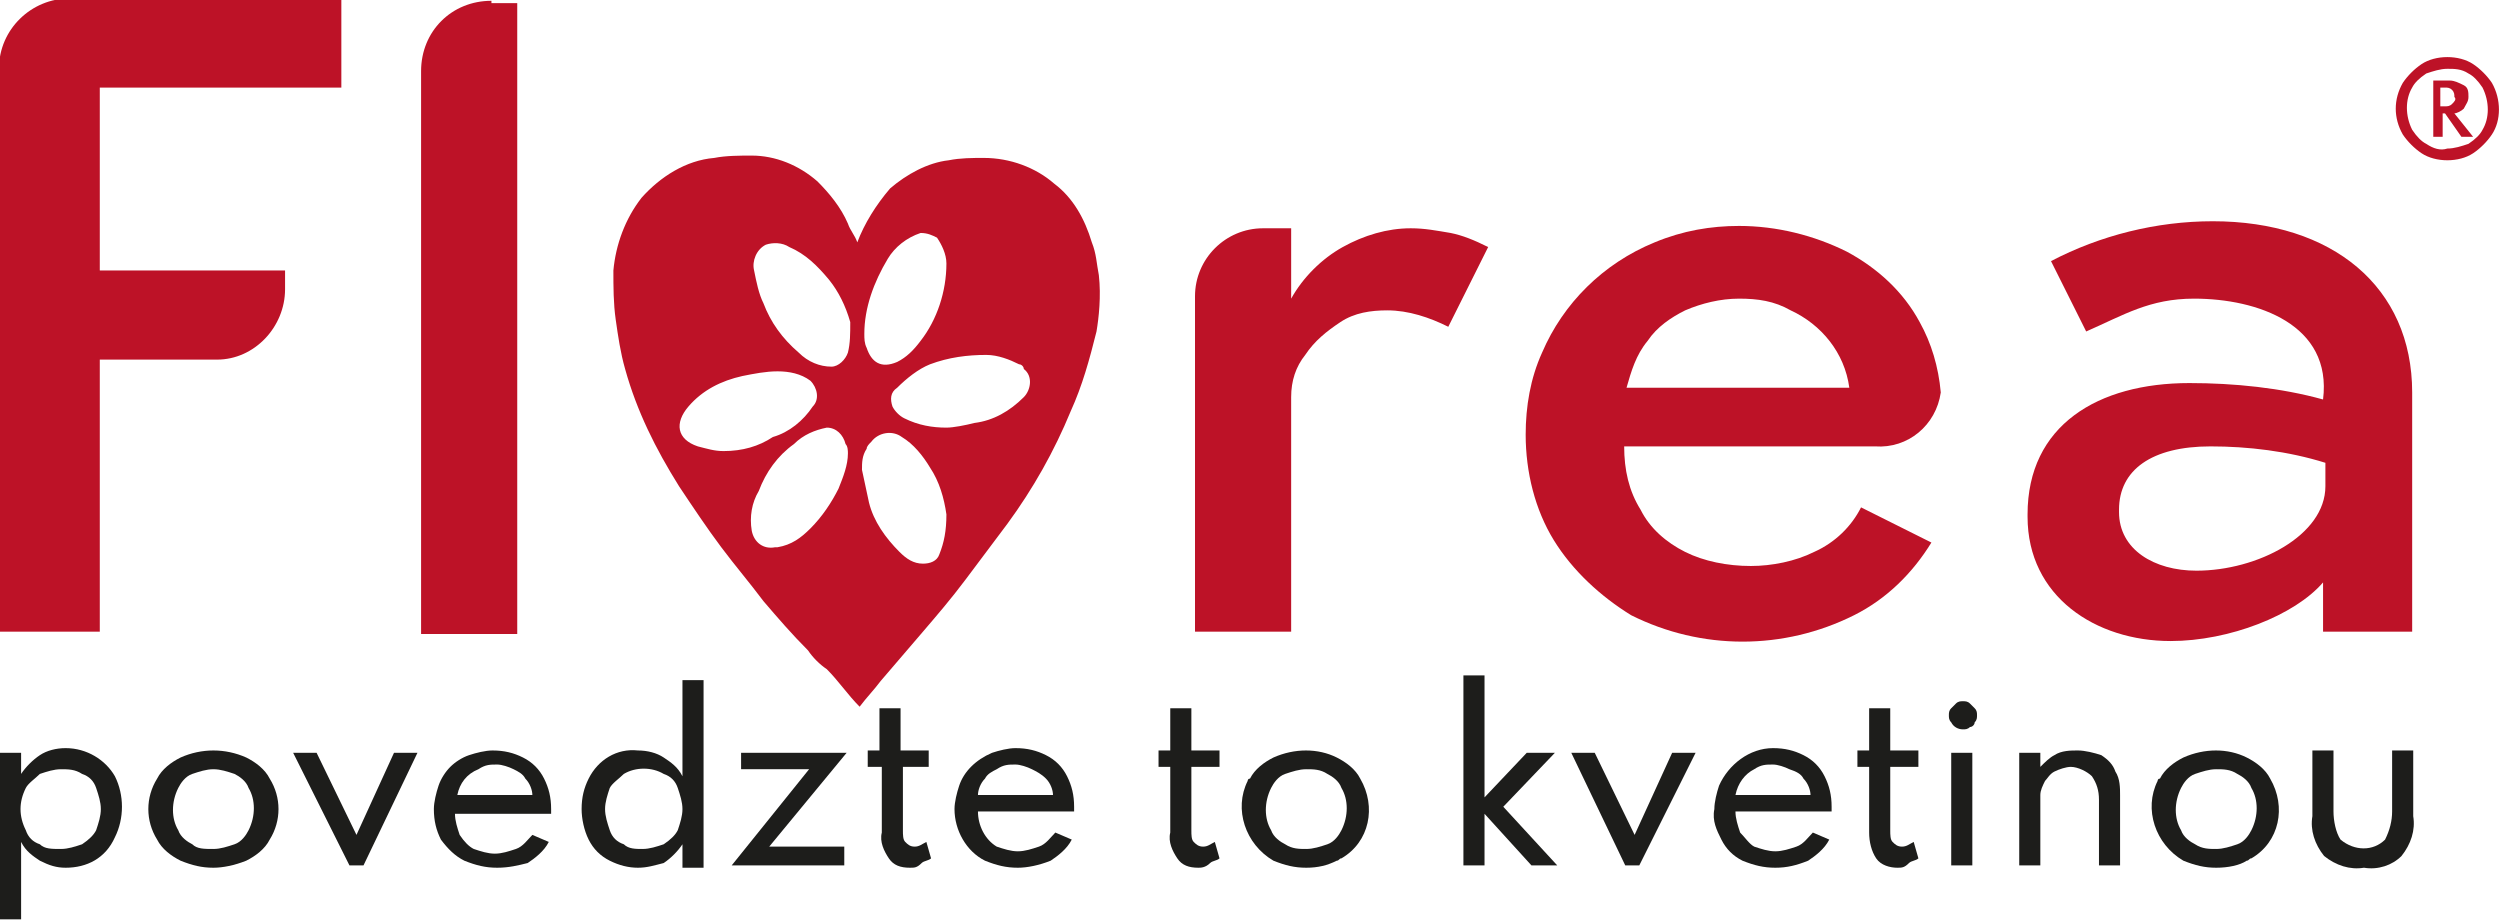 <?xml version="1.0" encoding="utf-8"?>
<!-- Generator: Adobe Illustrator 22.0.0, SVG Export Plug-In . SVG Version: 6.00 Build 0)  -->
<svg version="1.1" id="Layer_1" xmlns="http://www.w3.org/2000/svg" xmlns:xlink="http://www.w3.org/1999/xlink" x="0px" y="0px"
	 viewBox="0 0 106.6 39.3" style="enable-background:new 0 0 106.6 39.3;" xml:space="preserve">
<style type="text/css">
	.st0{fill:#BD1227;}
	.st1{fill:none;stroke:#161615;stroke-miterlimit:10;}
	.st2{fill:#1D1D1B;}
</style>
<g id="florea_slogan_dole" transform="translate(-369.345 -268.266)">
	<g id="Group_572">
		<g id="Group_571">
			<path id="Path_472" class="st0" d="M473.7,275.1c-0.4,0-0.8-0.1-1.1-0.3c-0.3-0.2-0.6-0.5-0.8-0.8c-0.4-0.7-0.4-1.5,0-2.2
				c0.2-0.3,0.5-0.6,0.8-0.8c0.3-0.2,0.7-0.3,1.1-0.3c0.4,0,0.8,0.1,1.1,0.3c0.3,0.2,0.6,0.5,0.8,0.8c0.4,0.7,0.4,1.6,0,2.2
				c-0.2,0.3-0.5,0.6-0.8,0.8C474.5,275,474.1,275.1,473.7,275.1z M473.7,274.6c0.3,0,0.6-0.1,0.9-0.2c0.3-0.2,0.5-0.4,0.6-0.6
				c0.3-0.5,0.3-1.2,0-1.8c-0.2-0.3-0.4-0.5-0.6-0.6c-0.3-0.2-0.6-0.2-0.9-0.2c-0.3,0-0.6,0.1-0.9,0.2c-0.3,0.2-0.5,0.4-0.6,0.6
				c-0.3,0.5-0.3,1.2,0,1.8c0.2,0.3,0.4,0.5,0.6,0.6C473.1,274.6,473.4,274.7,473.7,274.6z M473.1,274.1v-2.4h0.7
				c0.2,0,0.4,0.1,0.6,0.2c0.2,0.1,0.2,0.3,0.2,0.5c0,0.2-0.1,0.3-0.2,0.5c-0.1,0.1-0.3,0.2-0.4,0.2l0.8,1h-0.5l-0.7-1h-0.1v1H473.1
				z M473.4,272.8h0.2c0.1,0,0.2,0,0.3-0.1c0.1-0.1,0.2-0.2,0.1-0.3c0-0.1,0-0.2-0.1-0.3c-0.1-0.1-0.2-0.1-0.3-0.1h-0.2L473.4,272.8
				z"/>
		</g>
		<path id="Path_473" class="st0" d="M390.3,268.3C390.3,268.3,390.3,268.3,390.3,268.3c-1.7,0-3,1.3-3,3c0,0,0,0,0,0c0,0,0,0,0,0.1
			v23.9h4.1v-26.9H390.3z"/>
		<path id="Path_474" class="st0" d="M446.7,291.8c-0.8,0.4-1.8,0.6-2.7,0.6c-1,0-2-0.2-2.8-0.6c-0.8-0.4-1.5-1-1.9-1.8
			c-0.5-0.8-0.7-1.7-0.7-2.7h10.7c0,0,0,0,0,0c1.4,0.1,2.6-0.9,2.8-2.3c-0.1-1.1-0.4-2.1-0.9-3c-0.7-1.3-1.8-2.3-3.1-3
			c-1.4-0.7-3-1.1-4.6-1.1c-1.2,0-2.4,0.2-3.6,0.7c-2.2,0.9-3.9,2.6-4.8,4.7c-0.5,1.1-0.7,2.3-0.7,3.5c0,1.6,0.4,3.2,1.2,4.5
			c0.8,1.3,2,2.4,3.3,3.2c3,1.5,6.5,1.5,9.5,0c1.4-0.7,2.5-1.8,3.3-3.1l-3-1.5C448.3,290.7,447.6,291.4,446.7,291.8z M439.6,282.8
			c0.4-0.6,1-1,1.6-1.3c0.7-0.3,1.5-0.5,2.3-0.5c0.8,0,1.5,0.1,2.2,0.5c1.3,0.6,2.3,1.8,2.5,3.3h-9.5
			C438.9,284.1,439.1,283.4,439.6,282.8z"/>
		<path id="Path_475" class="st0" d="M431.2,278.2c-0.6-0.1-1.1-0.2-1.7-0.2c-1,0-2,0.3-2.9,0.8c-0.9,0.5-1.7,1.3-2.2,2.2v-3h-1.2
			c-1.6,0-2.9,1.3-2.9,2.9c0,0,0,0.5,0,0.5v13.8h4.1v-10c0-0.7,0.2-1.3,0.6-1.8c0.4-0.6,0.9-1,1.5-1.4c0.6-0.4,1.3-0.5,2-0.5
			c0.9,0,1.8,0.3,2.6,0.7l1.7-3.4C432.2,278.5,431.7,278.3,431.2,278.2z"/>
		<path id="Path_476" class="st0" d="M381.5,280.6C381.5,280.6,381.5,280.6,381.5,280.6l0-0.8h-7.9V272h10.3v-3.8h-11.6
			c-1.6,0-3,1.3-3,3c0,0,0,0,0,0v24h4.3v-11.6h5C380.2,283.6,381.5,282.2,381.5,280.6z"/>
		<path id="Path_477" class="st0" d="M405.9,298.6L405.9,298.6z"/>
		<path id="Path_478" class="st0" d="M416.2,280c-0.1-0.5-0.1-0.9-0.3-1.4c-0.3-1-0.8-1.9-1.6-2.5c-0.8-0.7-1.9-1.1-3-1.1
			c-0.5,0-1,0-1.5,0.1c-0.9,0.1-1.8,0.6-2.5,1.2c-0.6,0.7-1.1,1.5-1.4,2.3c-0.1-0.3-0.3-0.5-0.4-0.8c-0.3-0.7-0.8-1.3-1.3-1.8
			c-0.8-0.7-1.8-1.1-2.8-1.1c-0.5,0-1.1,0-1.6,0.1c-1.2,0.1-2.3,0.8-3.1,1.7c-0.7,0.9-1.1,2-1.2,3.1c0,0.7,0,1.4,0.1,2.1
			c0.1,0.7,0.2,1.4,0.4,2.1c0.5,1.8,1.3,3.4,2.3,5c0.6,0.9,1.2,1.8,1.8,2.6c0.6,0.8,1.2,1.5,1.8,2.3c0.6,0.7,1.2,1.4,1.9,2.1
			c0.2,0.3,0.5,0.6,0.8,0.8c0.5,0.5,0.9,1.1,1.4,1.6c0.3-0.4,0.6-0.7,0.9-1.1c0.6-0.7,1.2-1.4,1.8-2.1c0.6-0.7,1.2-1.4,1.8-2.2
			c0.6-0.8,1.2-1.6,1.8-2.4c1.1-1.5,2-3.1,2.7-4.8c0.5-1.1,0.8-2.2,1.1-3.4C416.2,281.8,416.3,280.9,416.2,280z M400.2,287.5
			c-0.4,0-0.7-0.1-1.1-0.2c-0.9-0.3-1-1-0.4-1.7c0.6-0.7,1.4-1.1,2.3-1.3c0.5-0.1,1-0.2,1.5-0.2c0.5,0,1,0.1,1.4,0.4
			c0.3,0.3,0.4,0.8,0.1,1.1c-0.4,0.6-1,1.1-1.7,1.3C401.7,287.3,401,287.5,400.2,287.5L400.2,287.5z M405.5,287.6
			c0,0.5-0.2,1-0.4,1.5c-0.3,0.6-0.7,1.2-1.2,1.7c-0.4,0.4-0.8,0.7-1.4,0.8c0,0-0.1,0-0.1,0c-0.5,0.1-0.9-0.2-1-0.7c0,0,0,0,0,0
			c-0.1-0.6,0-1.2,0.3-1.7c0.3-0.8,0.8-1.5,1.5-2c0.4-0.4,0.9-0.6,1.4-0.7c0.4,0,0.7,0.3,0.8,0.7
			C405.5,287.3,405.5,287.5,405.5,287.6L405.5,287.6z M405.5,283.3c-0.1,0.3-0.4,0.6-0.7,0.6l0,0c-0.5,0-1-0.2-1.4-0.6
			c-0.7-0.6-1.2-1.3-1.5-2.1c-0.2-0.4-0.3-0.9-0.4-1.4c-0.1-0.4,0.1-0.9,0.5-1.1c0.3-0.1,0.7-0.1,1,0.1c0.7,0.3,1.2,0.8,1.7,1.4
			c0.4,0.5,0.7,1.1,0.9,1.8C405.6,282.5,405.6,282.9,405.5,283.3L405.5,283.3z M406.2,282.5L406.2,282.5c0-1.1,0.4-2.2,1-3.2
			c0.3-0.5,0.8-0.9,1.4-1.1c0.3,0,0.5,0.1,0.7,0.2c0.2,0.3,0.4,0.7,0.4,1.1c0,1.2-0.4,2.4-1.1,3.3c-0.3,0.4-0.6,0.7-1,0.9
			c-0.7,0.3-1.1,0-1.3-0.6C406.2,282.9,406.2,282.7,406.2,282.5L406.2,282.5z M409.4,291.9c-0.1,0.3-0.4,0.4-0.7,0.4l0,0
			c-0.4,0-0.7-0.2-1-0.5c-0.6-0.6-1.1-1.3-1.3-2.1c-0.1-0.5-0.2-0.9-0.3-1.4c0-0.3,0-0.6,0.2-0.9c0-0.1,0.1-0.2,0.2-0.3
			c0.3-0.4,0.9-0.5,1.3-0.2c0.5,0.3,0.9,0.8,1.2,1.3c0.4,0.6,0.6,1.3,0.7,2C409.7,290.9,409.6,291.4,409.4,291.9L409.4,291.9z
			 M413,285.2c-0.6,0.6-1.3,1-2.1,1.1c-0.4,0.1-0.9,0.2-1.2,0.2l0,0c-0.6,0-1.2-0.1-1.8-0.4c-0.2-0.1-0.4-0.3-0.5-0.5
			c-0.1-0.3-0.1-0.6,0.2-0.8c0.4-0.4,0.9-0.8,1.4-1c0.8-0.3,1.6-0.4,2.4-0.4c0.5,0,1,0.2,1.4,0.4c0.1,0,0.2,0.1,0.2,0.2
			C413.4,284.3,413.3,284.9,413,285.2C413,285.2,413,285.2,413,285.2L413,285.2z"/>
		<path id="Path_479" class="st0" d="M468.4,295.2v-2.1c-1.2,1.4-4,2.5-6.5,2.5c-3.2,0-6.1-1.9-6.1-5.3v-0.1c0-3.8,3-5.6,6.9-5.6
			c1.9,0,3.9,0.2,5.7,0.7l0,0c0.4-3.2-2.8-4.3-5.5-4.3c-1.9,0-3,0.7-4.6,1.4l-1.5-3c2.1-1.1,4.5-1.7,6.9-1.7c5.1,0,8.5,2.8,8.5,7.3
			v10.2L468.4,295.2z M468.5,288c-1.6-0.5-3.3-0.7-4.9-0.7c-2.5,0-3.9,1-3.9,2.7v0.1c0,1.6,1.5,2.5,3.3,2.5c2.6,0,5.5-1.5,5.5-3.6
			V288z"/>
		<path id="Path_480" class="st1" d="M452.6,272.8"/>
		<path id="Path_481" class="st1" d="M457.8,283.8"/>
	</g>
</g>
<g>
	<path class="st2" d="M0,39.3v-7.2h0.9V33c0.2-0.3,0.5-0.6,0.8-0.8C2,32,2.4,31.9,2.8,31.9c0.9,0,1.7,0.5,2.1,1.2
		c0.4,0.8,0.4,1.8,0,2.6C4.5,36.6,3.7,37,2.8,37c-0.4,0-0.7-0.1-1.1-0.3c-0.3-0.2-0.6-0.4-0.8-0.8v3.3H0z M2.6,36.2
		c0.3,0,0.6-0.1,0.9-0.2c0.3-0.2,0.5-0.4,0.6-0.6c0.1-0.3,0.2-0.6,0.2-0.9c0-0.3-0.1-0.6-0.2-0.9c-0.1-0.3-0.3-0.5-0.6-0.6
		c-0.3-0.2-0.6-0.2-0.9-0.2c-0.3,0-0.6,0.1-0.9,0.2c-0.2,0.2-0.5,0.4-0.6,0.6c-0.3,0.6-0.3,1.2,0,1.8c0.1,0.3,0.3,0.5,0.6,0.6
		C1.9,36.2,2.2,36.2,2.6,36.2"/>
	<path class="st2" d="M9.1,37c-0.5,0-0.9-0.1-1.4-0.3c-0.4-0.2-0.8-0.5-1-0.9c-0.5-0.8-0.5-1.8,0-2.6c0.2-0.4,0.6-0.7,1-0.9
		c0.9-0.4,1.9-0.4,2.8,0c0.4,0.2,0.8,0.5,1,0.9c0.5,0.8,0.5,1.8,0,2.6c-0.2,0.4-0.6,0.7-1,0.9C10,36.9,9.5,37,9.1,37 M9.1,36.2
		c0.3,0,0.6-0.1,0.9-0.2c0.3-0.1,0.5-0.4,0.6-0.6c0.3-0.6,0.3-1.3,0-1.8c-0.1-0.3-0.4-0.5-0.6-0.6c-0.3-0.1-0.6-0.2-0.9-0.2
		c-0.3,0-0.6,0.1-0.9,0.2c-0.3,0.1-0.5,0.4-0.6,0.6c-0.3,0.6-0.3,1.3,0,1.8c0.1,0.3,0.4,0.5,0.6,0.6C8.4,36.2,8.7,36.2,9.1,36.2"/>
	<polygon class="st2" points="14.9,36.9 12.5,32.1 13.5,32.1 15.2,35.6 16.8,32.1 17.8,32.1 15.5,36.9 	"/>
	<path class="st2" d="M21.2,37c-0.5,0-0.9-0.1-1.4-0.3c-0.4-0.2-0.7-0.5-1-0.9c-0.2-0.4-0.3-0.8-0.3-1.3c0-0.3,0.1-0.7,0.2-1
		c0.1-0.3,0.3-0.6,0.5-0.8c0.2-0.2,0.5-0.4,0.8-0.5c0.3-0.1,0.7-0.2,1-0.2c0.5,0,0.9,0.1,1.3,0.3c0.4,0.2,0.7,0.5,0.9,0.9
		c0.2,0.4,0.3,0.8,0.3,1.3v0.1c0,0,0,0.1,0,0.1h-4.1c0,0.3,0.1,0.6,0.2,0.9c0.2,0.3,0.4,0.5,0.6,0.6c0.3,0.1,0.6,0.2,0.9,0.2
		c0.3,0,0.6-0.1,0.9-0.2c0.3-0.1,0.5-0.4,0.7-0.6l0.7,0.3c-0.2,0.4-0.6,0.7-0.9,0.9C22.1,36.9,21.7,37,21.2,37 M19.5,33.9h3.2
		c0-0.2-0.1-0.5-0.3-0.7c-0.1-0.2-0.3-0.3-0.5-0.4c-0.2-0.1-0.5-0.2-0.7-0.2c-0.3,0-0.5,0-0.8,0.2C19.9,33,19.6,33.4,19.5,33.9"/>
	<path class="st2" d="M27.2,37c-0.4,0-0.8-0.1-1.2-0.3c-0.4-0.2-0.7-0.5-0.9-0.9c-0.2-0.4-0.3-0.9-0.3-1.3c0-0.5,0.1-0.9,0.3-1.3
		c0.4-0.8,1.2-1.3,2.1-1.2c0.4,0,0.8,0.1,1.1,0.3c0.3,0.2,0.6,0.4,0.8,0.8v-4.1H30v8h-0.9V36c-0.2,0.3-0.5,0.6-0.8,0.8
		C27.9,36.9,27.6,37,27.2,37 M27.4,36.2c0.3,0,0.6-0.1,0.9-0.2c0.3-0.2,0.5-0.4,0.6-0.6c0.1-0.3,0.2-0.6,0.2-0.9
		c0-0.3-0.1-0.6-0.2-0.9c-0.1-0.3-0.3-0.5-0.6-0.6c-0.5-0.3-1.2-0.3-1.7,0c-0.2,0.2-0.5,0.4-0.6,0.6c-0.1,0.3-0.2,0.6-0.2,0.9
		c0,0.3,0.1,0.6,0.2,0.9c0.1,0.3,0.3,0.5,0.6,0.6C26.8,36.2,27.1,36.2,27.4,36.2"/>
	<polygon class="st2" points="31.2,36.9 34.5,32.8 31.6,32.8 31.6,32.1 36.1,32.1 32.8,36.1 36,36.1 36,36.9 	"/>
	<path class="st2" d="M38.8,37c-0.4,0-0.7-0.1-0.9-0.4c-0.2-0.3-0.4-0.7-0.3-1.1v-2.8H37v-0.7h0.5v-1.8h0.9v1.8h1.2v0.7h-1.1v2.7
		c0,0.2,0,0.4,0.1,0.5c0.1,0.1,0.2,0.2,0.4,0.2c0.2,0,0.3-0.1,0.5-0.2l0.2,0.7c-0.1,0.1-0.3,0.1-0.4,0.2C39.1,37,39,37,38.8,37"/>
	<path class="st2" d="M43.4,37c-0.5,0-0.9-0.1-1.4-0.3c-0.8-0.4-1.3-1.3-1.3-2.2c0-0.3,0.1-0.7,0.2-1c0.2-0.6,0.7-1.1,1.4-1.4
		c0.3-0.1,0.7-0.2,1-0.2c0.5,0,0.9,0.1,1.3,0.3c0.4,0.2,0.7,0.5,0.9,0.9c0.2,0.4,0.3,0.8,0.3,1.3c0,0,0,0.1,0,0.1c0,0,0,0.1,0,0.1
		h-4.1c0,0.6,0.3,1.2,0.8,1.5c0.3,0.1,0.6,0.2,0.9,0.2c0.3,0,0.6-0.1,0.9-0.2c0.3-0.1,0.5-0.4,0.7-0.6l0.7,0.3
		c-0.2,0.4-0.6,0.7-0.9,0.9C44.3,36.9,43.8,37,43.4,37 M41.7,33.9h3.2c0-0.2-0.1-0.5-0.3-0.7c-0.2-0.2-0.4-0.3-0.6-0.4
		c-0.2-0.1-0.5-0.2-0.7-0.2c-0.3,0-0.5,0-0.8,0.2c-0.2,0.1-0.4,0.2-0.5,0.4C41.8,33.4,41.7,33.7,41.7,33.9"/>
	<path class="st2" d="M51.1,37c-0.4,0-0.7-0.1-0.9-0.4c-0.2-0.3-0.4-0.7-0.3-1.1v-2.8h-0.5v-0.7h0.5v-1.8h0.9v1.8h1.2v0.7h-1.2v2.7
		c0,0.2,0,0.4,0.1,0.5c0.1,0.1,0.2,0.2,0.4,0.2c0.2,0,0.3-0.1,0.5-0.2l0.2,0.7c-0.1,0.1-0.3,0.1-0.4,0.2C51.4,37,51.2,37,51.1,37"/>
	<path class="st2" d="M55.7,37c-0.5,0-0.9-0.1-1.4-0.3c-1.2-0.7-1.7-2.2-1.1-3.4c0,0,0-0.1,0.1-0.1c0.2-0.4,0.6-0.7,1-0.9
		c0.9-0.4,1.9-0.4,2.7,0c0.4,0.2,0.8,0.5,1,0.9c0.7,1.2,0.4,2.7-0.8,3.4c-0.1,0-0.1,0.1-0.2,0.1C56.6,36.9,56.2,37,55.7,37
		 M55.7,36.2c0.3,0,0.6-0.1,0.9-0.2c0.3-0.1,0.5-0.4,0.6-0.6c0.3-0.6,0.3-1.3,0-1.8c-0.1-0.3-0.4-0.5-0.6-0.6
		c-0.3-0.2-0.6-0.2-0.9-0.2c-0.3,0-0.6,0.1-0.9,0.2c-0.3,0.1-0.5,0.4-0.6,0.6c-0.3,0.6-0.3,1.3,0,1.8c0.1,0.3,0.4,0.5,0.6,0.6
		C55.1,36.2,55.4,36.2,55.7,36.2"/>
	<polygon class="st2" points="62.4,36.9 62.4,28.8 63.3,28.8 63.3,34 65.1,32.1 66.3,32.1 64.1,34.4 66.4,36.9 65.3,36.9 63.3,34.7 
		63.3,36.9 	"/>
	<polygon class="st2" points="69.3,36.9 67,32.1 68,32.1 69.7,35.6 71.3,32.1 72.3,32.1 69.9,36.9 	"/>
	<path class="st2" d="M75.7,37c-0.5,0-0.9-0.1-1.4-0.3c-0.4-0.2-0.7-0.5-0.9-0.9c-0.2-0.4-0.4-0.8-0.3-1.3c0-0.3,0.1-0.7,0.2-1
		c0.4-0.9,1.3-1.6,2.3-1.6c0.5,0,0.9,0.1,1.3,0.3c0.4,0.2,0.7,0.5,0.9,0.9c0.2,0.4,0.3,0.8,0.3,1.3c0,0,0,0.1,0,0.1c0,0,0,0.1,0,0.1
		H74c0,0.3,0.1,0.6,0.2,0.9c0.2,0.2,0.4,0.5,0.6,0.6c0.3,0.1,0.6,0.2,0.9,0.2c0.3,0,0.6-0.1,0.9-0.2c0.3-0.1,0.5-0.4,0.7-0.6
		l0.7,0.3c-0.2,0.4-0.6,0.7-0.9,0.9C76.6,36.9,76.2,37,75.7,37 M74,33.9h3.2c0-0.2-0.1-0.5-0.3-0.7c-0.1-0.2-0.3-0.3-0.6-0.4
		c-0.2-0.1-0.5-0.2-0.7-0.2c-0.3,0-0.5,0-0.8,0.2C74.4,33,74.1,33.4,74,33.9"/>
	<path class="st2" d="M80.9,37c-0.3,0-0.7-0.1-0.9-0.4c-0.2-0.3-0.3-0.7-0.3-1.1v-2.8h-0.5v-0.7h0.5v-1.8h0.9v1.8h1.2v0.7h-1.2v2.7
		c0,0.2,0,0.4,0.1,0.5c0.1,0.1,0.2,0.2,0.4,0.2c0.2,0,0.3-0.1,0.5-0.2l0.2,0.7c-0.1,0.1-0.3,0.1-0.4,0.2C81.2,37,81.1,37,80.9,37"/>
	<path class="st2" d="M83.7,31.1c-0.2,0-0.4-0.1-0.5-0.3c-0.1-0.1-0.1-0.2-0.1-0.3c0-0.1,0-0.2,0.1-0.3c0.1-0.1,0.1-0.1,0.2-0.2
		c0.1-0.1,0.2-0.1,0.3-0.1c0.1,0,0.2,0,0.3,0.1c0.1,0.1,0.1,0.1,0.2,0.2c0.1,0.1,0.1,0.2,0.1,0.3c0,0.1,0,0.2-0.1,0.3
		c0,0.1-0.1,0.2-0.2,0.2C83.9,31.1,83.8,31.1,83.7,31.1 M83.2,32.1h0.9v4.8h-0.9V32.1z"/>
	<path class="st2" d="M86.1,36.9v-4.8H87v0.6c0.2-0.2,0.4-0.4,0.6-0.5c0.3-0.2,0.7-0.2,1-0.2c0.3,0,0.7,0.1,1,0.2
		c0.3,0.2,0.5,0.4,0.6,0.7c0.2,0.3,0.2,0.7,0.2,1v3h-0.9v-2.8c0-0.4-0.1-0.7-0.3-1c-0.2-0.2-0.6-0.4-0.9-0.4c-0.2,0-0.5,0.1-0.7,0.2
		c-0.2,0.1-0.3,0.3-0.4,0.4c-0.1,0.2-0.2,0.4-0.2,0.6v3H86.1z"/>
	<path class="st2" d="M94.5,37c-0.5,0-0.9-0.1-1.4-0.3c-1.2-0.7-1.7-2.2-1.1-3.4c0,0,0-0.1,0.1-0.1c0.2-0.4,0.6-0.7,1-0.9
		c0.9-0.4,1.9-0.4,2.7,0c0.4,0.2,0.8,0.5,1,0.9c0.7,1.2,0.4,2.7-0.8,3.4c-0.1,0-0.1,0.1-0.2,0.1C95.5,36.9,95,37,94.5,37 M94.5,36.2
		c0.3,0,0.6-0.1,0.9-0.2c0.3-0.1,0.5-0.4,0.6-0.6c0.3-0.6,0.3-1.3,0-1.8c-0.1-0.3-0.4-0.5-0.6-0.6c-0.3-0.2-0.6-0.2-0.9-0.2
		c-0.3,0-0.6,0.1-0.9,0.2c-0.3,0.1-0.5,0.4-0.6,0.6c-0.3,0.6-0.3,1.3,0,1.8c0.1,0.3,0.4,0.5,0.6,0.6C93.9,36.2,94.2,36.2,94.5,36.2"
		/>
	<path class="st2" d="M100.8,37c-0.6,0.1-1.2-0.1-1.7-0.5c-0.4-0.5-0.6-1.1-0.5-1.7v-2.8h0.9v2.6c0,0.4,0.1,0.9,0.3,1.2
		c0.6,0.5,1.4,0.5,1.9,0c0.2-0.4,0.3-0.8,0.3-1.2v-2.6h0.9v2.8c0.1,0.6-0.1,1.2-0.5,1.7C102,36.9,101.4,37.1,100.8,37"/>
</g>
</svg>
